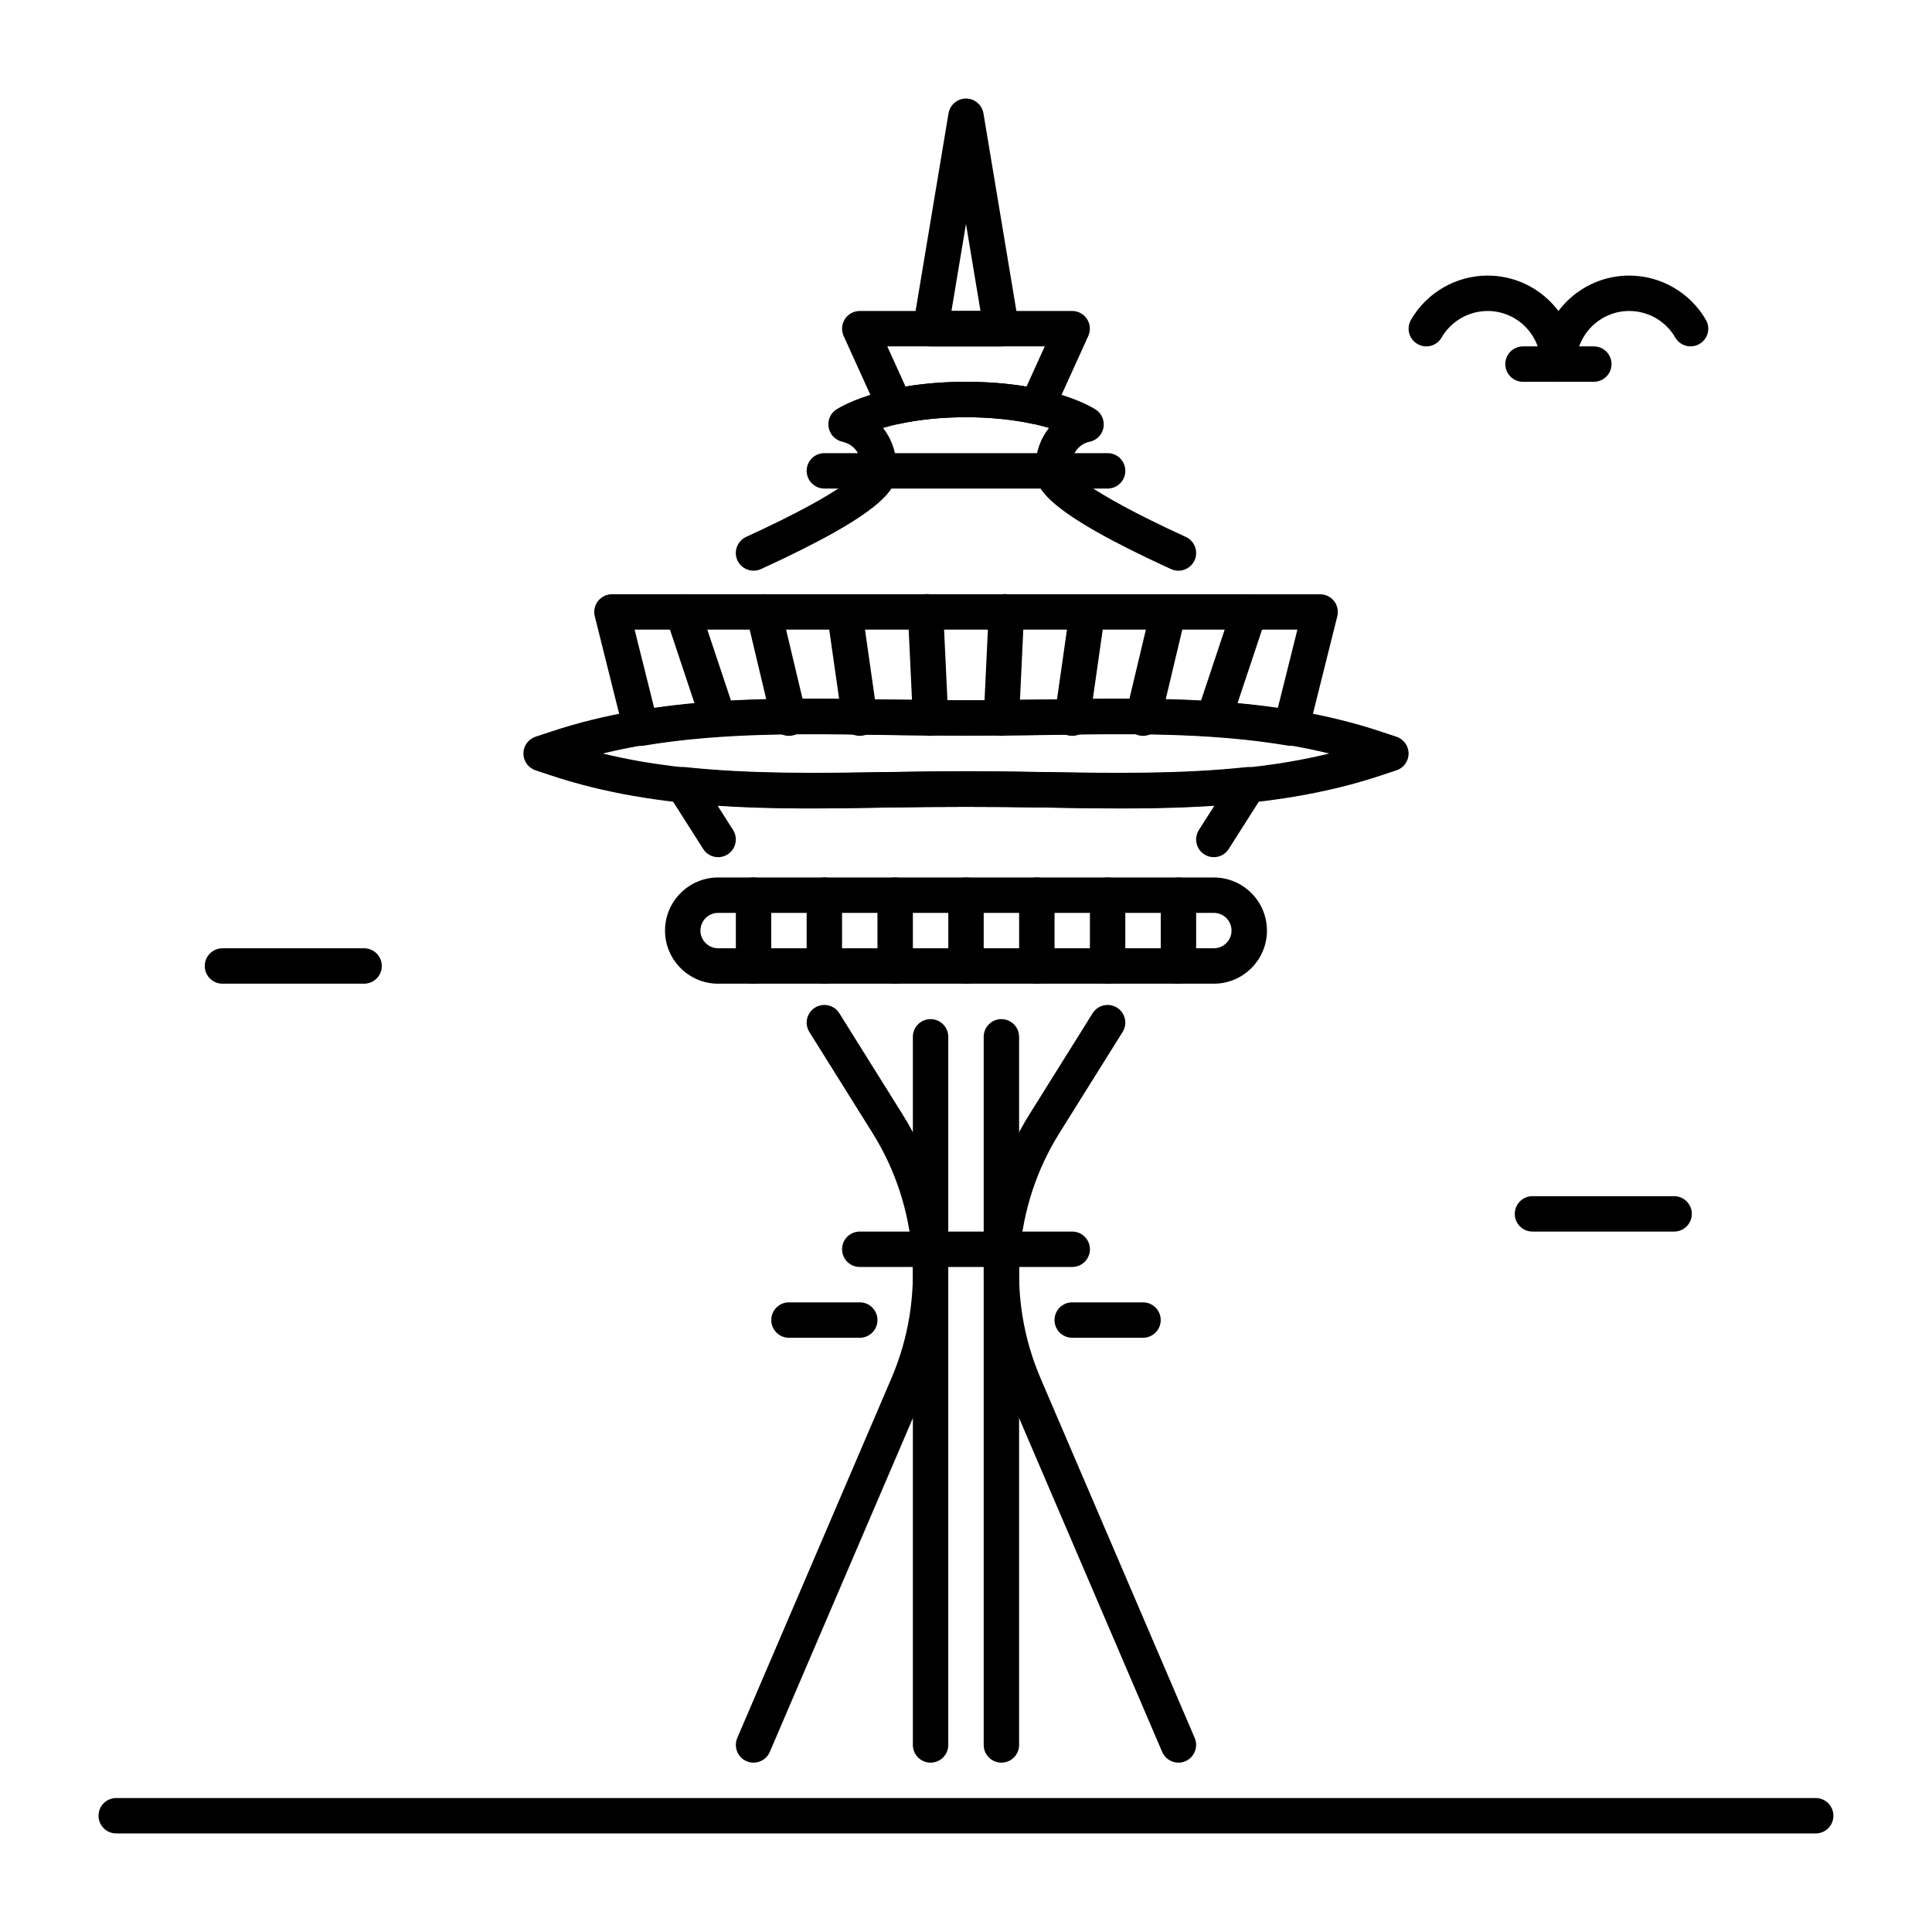 <?xml version="1.0" encoding="UTF-8"?>
<!-- Uploaded to: ICON Repo, www.iconrepo.com, Generator: ICON Repo Mixer Tools -->
<svg fill="#000000" width="800px" height="800px" version="1.1" viewBox="144 144 512 512" xmlns="http://www.w3.org/2000/svg">
 <g>
  <path d="m557 245.18c-2.594 0-4.691-2.098-4.691-4.691 0-7.758-6.32-14.074-14.074-14.074-5.016 0-9.688 2.699-12.195 7.031-1.301 2.258-4.176 3.023-6.402 1.711-2.246-1.289-3.012-4.168-1.711-6.402 4.176-7.242 11.965-11.723 20.309-11.723 12.941 0 23.457 10.516 23.457 23.457 0 2.59-2.102 4.691-4.691 4.691z"/>
  <path d="m557 245.18c-2.594 0-4.691-2.098-4.691-4.691 0-12.941 10.516-23.457 23.457-23.457 8.344 0 16.133 4.492 20.309 11.723 1.301 2.234 0.535 5.113-1.711 6.402-2.227 1.301-5.102 0.535-6.402-1.711-2.508-4.344-7.18-7.031-12.195-7.031-7.758 0-14.074 6.32-14.074 14.074 0 2.59-2.102 4.691-4.691 4.691z"/>
  <path d="m566.38 245.18h-18.766c-2.594 0-4.691-2.098-4.691-4.691s2.098-4.691 4.691-4.691h18.766c2.594 0 4.691 2.098 4.691 4.691 0 2.59-2.102 4.691-4.691 4.691z"/>
  <path d="m625.19 629.88h-450.39c-2.594 0-4.691-2.098-4.691-4.691s2.098-4.691 4.691-4.691h450.38c2.594 0 4.691 2.098 4.691 4.691 0.004 2.594-2.094 4.691-4.688 4.691z"/>
  <path d="m441.43 358.25c-6.863 0-13.707-0.117-20.5-0.242-13.906-0.25-27.949-0.25-41.859 0-29.66 0.535-60.34 1.059-89.133-8.535l-4.019-1.332c-1.91-0.641-3.211-2.426-3.211-4.449 0-2.027 1.289-3.809 3.211-4.449l4.019-1.332c28.781-9.594 59.469-9.059 89.133-8.535 13.906 0.25 27.949 0.25 41.859 0 29.66-0.523 60.352-1.059 89.133 8.535l4.019 1.332c1.91 0.641 3.211 2.426 3.211 4.449 0 2.027-1.289 3.809-3.211 4.449l-4.019 1.332c-22.199 7.402-45.508 8.777-68.633 8.777zm-41.426-9.863c7.043 0 14.086 0.125 21.098 0.25 26.25 0.473 51.199 0.902 75.16-4.945-23.961-5.836-48.922-5.426-75.16-4.945-14.023 0.242-28.172 0.242-42.184 0-26.262-0.473-51.199-0.902-75.16 4.945 23.953 5.848 48.891 5.394 75.16 4.945 7-0.125 14.043-0.25 21.086-0.25z"/>
  <path d="m465.68 371.16c-0.859 0-1.742-0.242-2.519-0.734-2.184-1.395-2.832-4.293-1.438-6.477l4.137-6.496c-15.113 1.02-30.555 0.754-45.574 0.535-13.488-0.219-27.09-0.219-40.578 0-15.008 0.23-30.438 0.484-45.574-0.535l4.137 6.496c1.395 2.195 0.746 5.09-1.438 6.477-2.195 1.387-5.09 0.746-6.477-1.438l-9.227-14.504c-0.977-1.523-0.977-3.465-0.031-4.996 0.957-1.523 2.707-2.371 4.481-2.195 17.57 1.867 35.246 1.605 53.969 1.301 13.602-0.219 27.289-0.219 40.883 0 18.715 0.305 36.398 0.566 53.969-1.301 1.762-0.188 3.527 0.672 4.481 2.195 0.957 1.531 0.945 3.473-0.031 4.996l-9.227 14.504c-0.887 1.406-2.398 2.172-3.941 2.172z"/>
  <path d="m486.13 341.66c-0.25 0-0.516-0.02-0.777-0.062-20.949-3.516-42.266-3.168-64.855-2.801-13.613 0.219-27.383 0.219-40.996 0-22.586-0.355-43.914-0.703-64.855 2.801-2.445 0.441-4.734-1.125-5.332-3.496l-7.695-30.797c-0.348-1.406-0.031-2.887 0.852-4.019 0.891-1.133 2.258-1.805 3.707-1.805l187.66 0.004c1.449 0 2.812 0.672 3.707 1.805 0.891 1.133 1.195 2.625 0.852 4.019l-7.695 30.797c-0.535 2.109-2.445 3.555-4.566 3.555zm-173.95-30.805 5.195 20.812c20.457-2.949 41.68-2.602 62.285-2.266 13.531 0.219 27.164 0.219 40.684 0 20.605-0.336 41.816-0.684 62.285 2.266l5.195-20.812z"/>
  <path d="m456.3 295.24c-0.66 0-1.324-0.137-1.953-0.418-33.23-15.219-36.023-21.422-36.023-26.031 0-5.016 1.555-8.723 3.652-11.367-4.785-1.426-12.039-2.856-21.98-2.856s-17.191 1.418-21.98 2.856c2.109 2.644 3.652 6.352 3.652 11.367 0 4.609-2.781 10.812-36.023 26.031-2.34 1.051-5.133 0.031-6.223-2.32-1.07-2.352-0.031-5.144 2.32-6.223 27.613-12.648 30.406-17.551 30.629-18.074-0.094-5.582-3.914-6.887-5.09-7.125-1.836-0.398-3.305-1.859-3.664-3.715-0.355-1.836 0.367-3.727 1.922-4.785 0.461-0.301 11.223-7.394 34.461-7.394s33.996 7.106 34.449 7.398c1.586 1.07 2.352 2.992 1.961 4.871-0.398 1.867-1.898 3.305-3.789 3.641-1.09 0.242-4.914 1.543-4.914 7.695 0.18 0 3.086 4.922 30.543 17.496 2.352 1.082 3.391 3.863 2.32 6.223-0.797 1.711-2.496 2.731-4.269 2.731z"/>
  <path d="m437.53 273.47h-75.066c-2.594 0-4.691-2.098-4.691-4.691s2.098-4.691 4.691-4.691h75.066c2.594 0 4.691 2.098 4.691 4.691s-2.098 4.691-4.691 4.691z"/>
  <path d="m418.77 256.45c-0.324 0-0.672-0.031-1.008-0.105-10.781-2.363-24.738-2.363-35.52 0-2.215 0.473-4.367-0.629-5.281-2.633l-9.383-20.668c-0.66-1.457-0.547-3.137 0.324-4.481 0.859-1.344 2.34-2.152 3.938-2.152h56.301c1.594 0 3.074 0.809 3.938 2.152 0.871 1.332 0.988 3.023 0.324 4.481l-9.383 20.668c-0.754 1.691-2.434 2.738-4.25 2.738zm-18.766-11.27c5.637 0 11.012 0.43 16.027 1.27l4.84-10.652h-41.73l4.84 10.652c5.012-0.84 10.387-1.27 16.023-1.27z"/>
  <path d="m409.38 235.8h-18.766c-1.387 0-2.688-0.609-3.578-1.66-0.891-1.051-1.27-2.445-1.051-3.801l9.383-56.301c0.375-2.262 2.34-3.922 4.629-3.922s4.25 1.66 4.629 3.926l9.383 56.301c0.23 1.355-0.156 2.75-1.051 3.801-0.891 1.051-2.195 1.656-3.578 1.656zm-13.238-9.383h7.695l-3.84-23.078z"/>
  <path d="m465.68 404.69h-131.37c-7.758 0-14.074-6.32-14.074-14.074 0-7.758 6.32-14.074 14.074-14.074h131.37c7.758 0 14.074 6.32 14.074 14.074 0.004 7.754-6.316 14.074-14.07 14.074zm-131.37-18.77c-2.582 0-4.691 2.109-4.691 4.691s2.109 4.691 4.691 4.691h131.37c2.582 0 4.691-2.109 4.691-4.691s-2.109-4.691-4.691-4.691z"/>
  <path d="m343.7 404.69c-2.594 0-4.691-2.098-4.691-4.691v-18.766c0-2.594 2.098-4.691 4.691-4.691s4.691 2.098 4.691 4.691v18.766c0 2.59-2.102 4.691-4.691 4.691z"/>
  <path d="m362.46 404.69c-2.594 0-4.691-2.098-4.691-4.691v-18.766c0-2.594 2.098-4.691 4.691-4.691s4.691 2.098 4.691 4.691v18.766c0 2.59-2.098 4.691-4.691 4.691z"/>
  <path d="m381.23 404.69c-2.594 0-4.691-2.098-4.691-4.691v-18.766c0-2.594 2.098-4.691 4.691-4.691s4.691 2.098 4.691 4.691v18.766c0 2.59-2.098 4.691-4.691 4.691z"/>
  <path d="m400 404.69c-2.594 0-4.691-2.098-4.691-4.691v-18.766c0-2.594 2.098-4.691 4.691-4.691s4.691 2.098 4.691 4.691v18.766c0 2.59-2.102 4.691-4.691 4.691z"/>
  <path d="m418.77 404.69c-2.594 0-4.691-2.098-4.691-4.691v-18.766c0-2.594 2.098-4.691 4.691-4.691s4.691 2.098 4.691 4.691v18.766c0 2.59-2.098 4.691-4.691 4.691z"/>
  <path d="m437.53 404.69c-2.594 0-4.691-2.098-4.691-4.691v-18.766c0-2.594 2.098-4.691 4.691-4.691s4.691 2.098 4.691 4.691v18.766c0 2.59-2.098 4.691-4.691 4.691z"/>
  <path d="m456.3 404.69c-2.594 0-4.691-2.098-4.691-4.691v-18.766c0-2.594 2.098-4.691 4.691-4.691s4.691 2.098 4.691 4.691v18.766c0 2.59-2.102 4.691-4.691 4.691z"/>
  <path d="m334.31 339.01c-1.961 0-3.789-1.25-4.449-3.211l-9.383-28.148c-0.82-2.457 0.516-5.113 2.969-5.941 2.465-0.82 5.113 0.523 5.941 2.969l9.383 28.148c0.82 2.457-0.516 5.113-2.969 5.941-0.492 0.168-0.996 0.242-1.492 0.242z"/>
  <path d="m353.08 339.01c-2.129 0-4.051-1.449-4.566-3.602l-6.695-28.148c-0.609-2.531 0.957-5.059 3.473-5.656 2.539-0.629 5.047 0.957 5.656 3.473l6.695 28.148c0.609 2.531-0.957 5.059-3.473 5.656-0.367 0.094-0.734 0.129-1.09 0.129z"/>
  <path d="m371.84 339.01c-2.289 0-4.293-1.691-4.641-4.031l-4.019-28.148c-0.367-2.562 1.418-4.945 3.988-5.301 2.5-0.324 4.934 1.418 5.301 3.988l4.019 28.148c0.367 2.562-1.418 4.945-3.988 5.301-0.207 0.02-0.438 0.043-0.66 0.043z"/>
  <path d="m390.61 339.01c-2.488 0-4.566-1.961-4.68-4.473l-1.332-28.148c-0.125-2.582 1.867-4.785 4.461-4.902 2.582-0.461 4.785 1.879 4.902 4.461l1.332 28.148c0.125 2.582-1.867 4.785-4.461 4.902-0.074 0.012-0.148 0.012-0.223 0.012z"/>
  <path d="m409.38 339.01c-0.074 0-0.148 0-0.219-0.012-2.594-0.117-4.586-2.32-4.461-4.902l1.332-28.148c0.117-2.582 2.32-4.891 4.902-4.461 2.594 0.117 4.586 2.32 4.461 4.902l-1.332 28.148c-0.117 2.508-2.195 4.473-4.684 4.473z"/>
  <path d="m428.16 339.01c-0.219 0-0.453-0.02-0.672-0.043-2.562-0.367-4.356-2.75-3.988-5.301l4.019-28.148c0.379-2.57 2.762-4.312 5.301-3.988 2.562 0.367 4.356 2.75 3.988 5.301l-4.019 28.148c-0.336 2.352-2.34 4.031-4.629 4.031z"/>
  <path d="m446.91 339.01c-0.355 0-0.723-0.031-1.09-0.125-2.519-0.598-4.074-3.129-3.473-5.656l6.695-28.148c0.598-2.519 3.106-4.106 5.656-3.473 2.519 0.598 4.074 3.129 3.473 5.656l-6.695 28.148c-0.512 2.148-2.445 3.598-4.566 3.598z"/>
  <path d="m465.68 339.01c-0.492 0-0.988-0.074-1.48-0.242-2.457-0.828-3.789-3.484-2.969-5.941l9.383-28.148c0.828-2.445 3.496-3.789 5.941-2.969 2.457 0.828 3.789 3.484 2.969 5.941l-9.383 28.148c-0.672 1.961-2.5 3.211-4.461 3.211z"/>
  <path d="m343.7 611.12c-0.621 0-1.25-0.117-1.848-0.379-2.383-1.027-3.484-3.789-2.465-6.172l40.859-95.336c9.059-21.148 7.191-45.426-4.996-64.938l-16.762-26.809c-1.375-2.195-0.703-5.09 1.492-6.453 2.184-1.363 5.09-0.715 6.453 1.492l16.762 26.809c13.824 22.113 15.934 49.625 5.668 73.609l-40.859 95.336c-0.758 1.777-2.492 2.84-4.305 2.84z"/>
  <path d="m456.3 611.12c-1.816 0-3.547-1.059-4.312-2.844l-40.859-95.336c-10.266-23.984-8.145-51.492 5.668-73.609l16.762-26.809c1.375-2.203 4.293-2.856 6.453-1.492 2.203 1.375 2.867 4.273 1.492 6.453l-16.762 26.809c-12.188 19.523-14.055 43.789-4.996 64.938l40.859 95.336c1.02 2.383-0.082 5.144-2.465 6.172-0.594 0.266-1.223 0.383-1.84 0.383z"/>
  <path d="m409.38 611.12c-2.594 0-4.691-2.098-4.691-4.691v-187.66c0-2.594 2.098-4.691 4.691-4.691s4.691 2.098 4.691 4.691v187.66c0 2.59-2.102 4.691-4.691 4.691z"/>
  <path d="m390.61 611.12c-2.594 0-4.691-2.098-4.691-4.691v-187.66c0-2.594 2.098-4.691 4.691-4.691s4.691 2.098 4.691 4.691v187.66c0.004 2.59-2.098 4.691-4.691 4.691z"/>
  <path d="m428.15 479.76h-56.301c-2.594 0-4.691-2.098-4.691-4.691s2.098-4.691 4.691-4.691h56.301c2.594 0 4.691 2.098 4.691 4.691s-2.098 4.691-4.691 4.691z"/>
  <path d="m446.91 498.52h-18.766c-2.594 0-4.691-2.098-4.691-4.691s2.098-4.691 4.691-4.691h18.766c2.594 0 4.691 2.098 4.691 4.691 0.004 2.594-2.098 4.691-4.691 4.691z"/>
  <path d="m371.85 498.52h-18.766c-2.594 0-4.691-2.098-4.691-4.691s2.098-4.691 4.691-4.691h18.766c2.594 0 4.691 2.098 4.691 4.691s-2.098 4.691-4.691 4.691z"/>
  <path d="m240.49 404.69h-37.535c-2.594 0-4.691-2.098-4.691-4.691s2.098-4.691 4.691-4.691h37.535c2.594 0 4.691 2.098 4.691 4.691 0 2.59-2.102 4.691-4.691 4.691z"/>
  <path d="m587.66 470.38h-37.535c-2.594 0-4.691-2.098-4.691-4.691s2.098-4.691 4.691-4.691h37.535c2.594 0 4.691 2.098 4.691 4.691 0 2.59-2.098 4.691-4.691 4.691z"/>
 </g>
</svg>